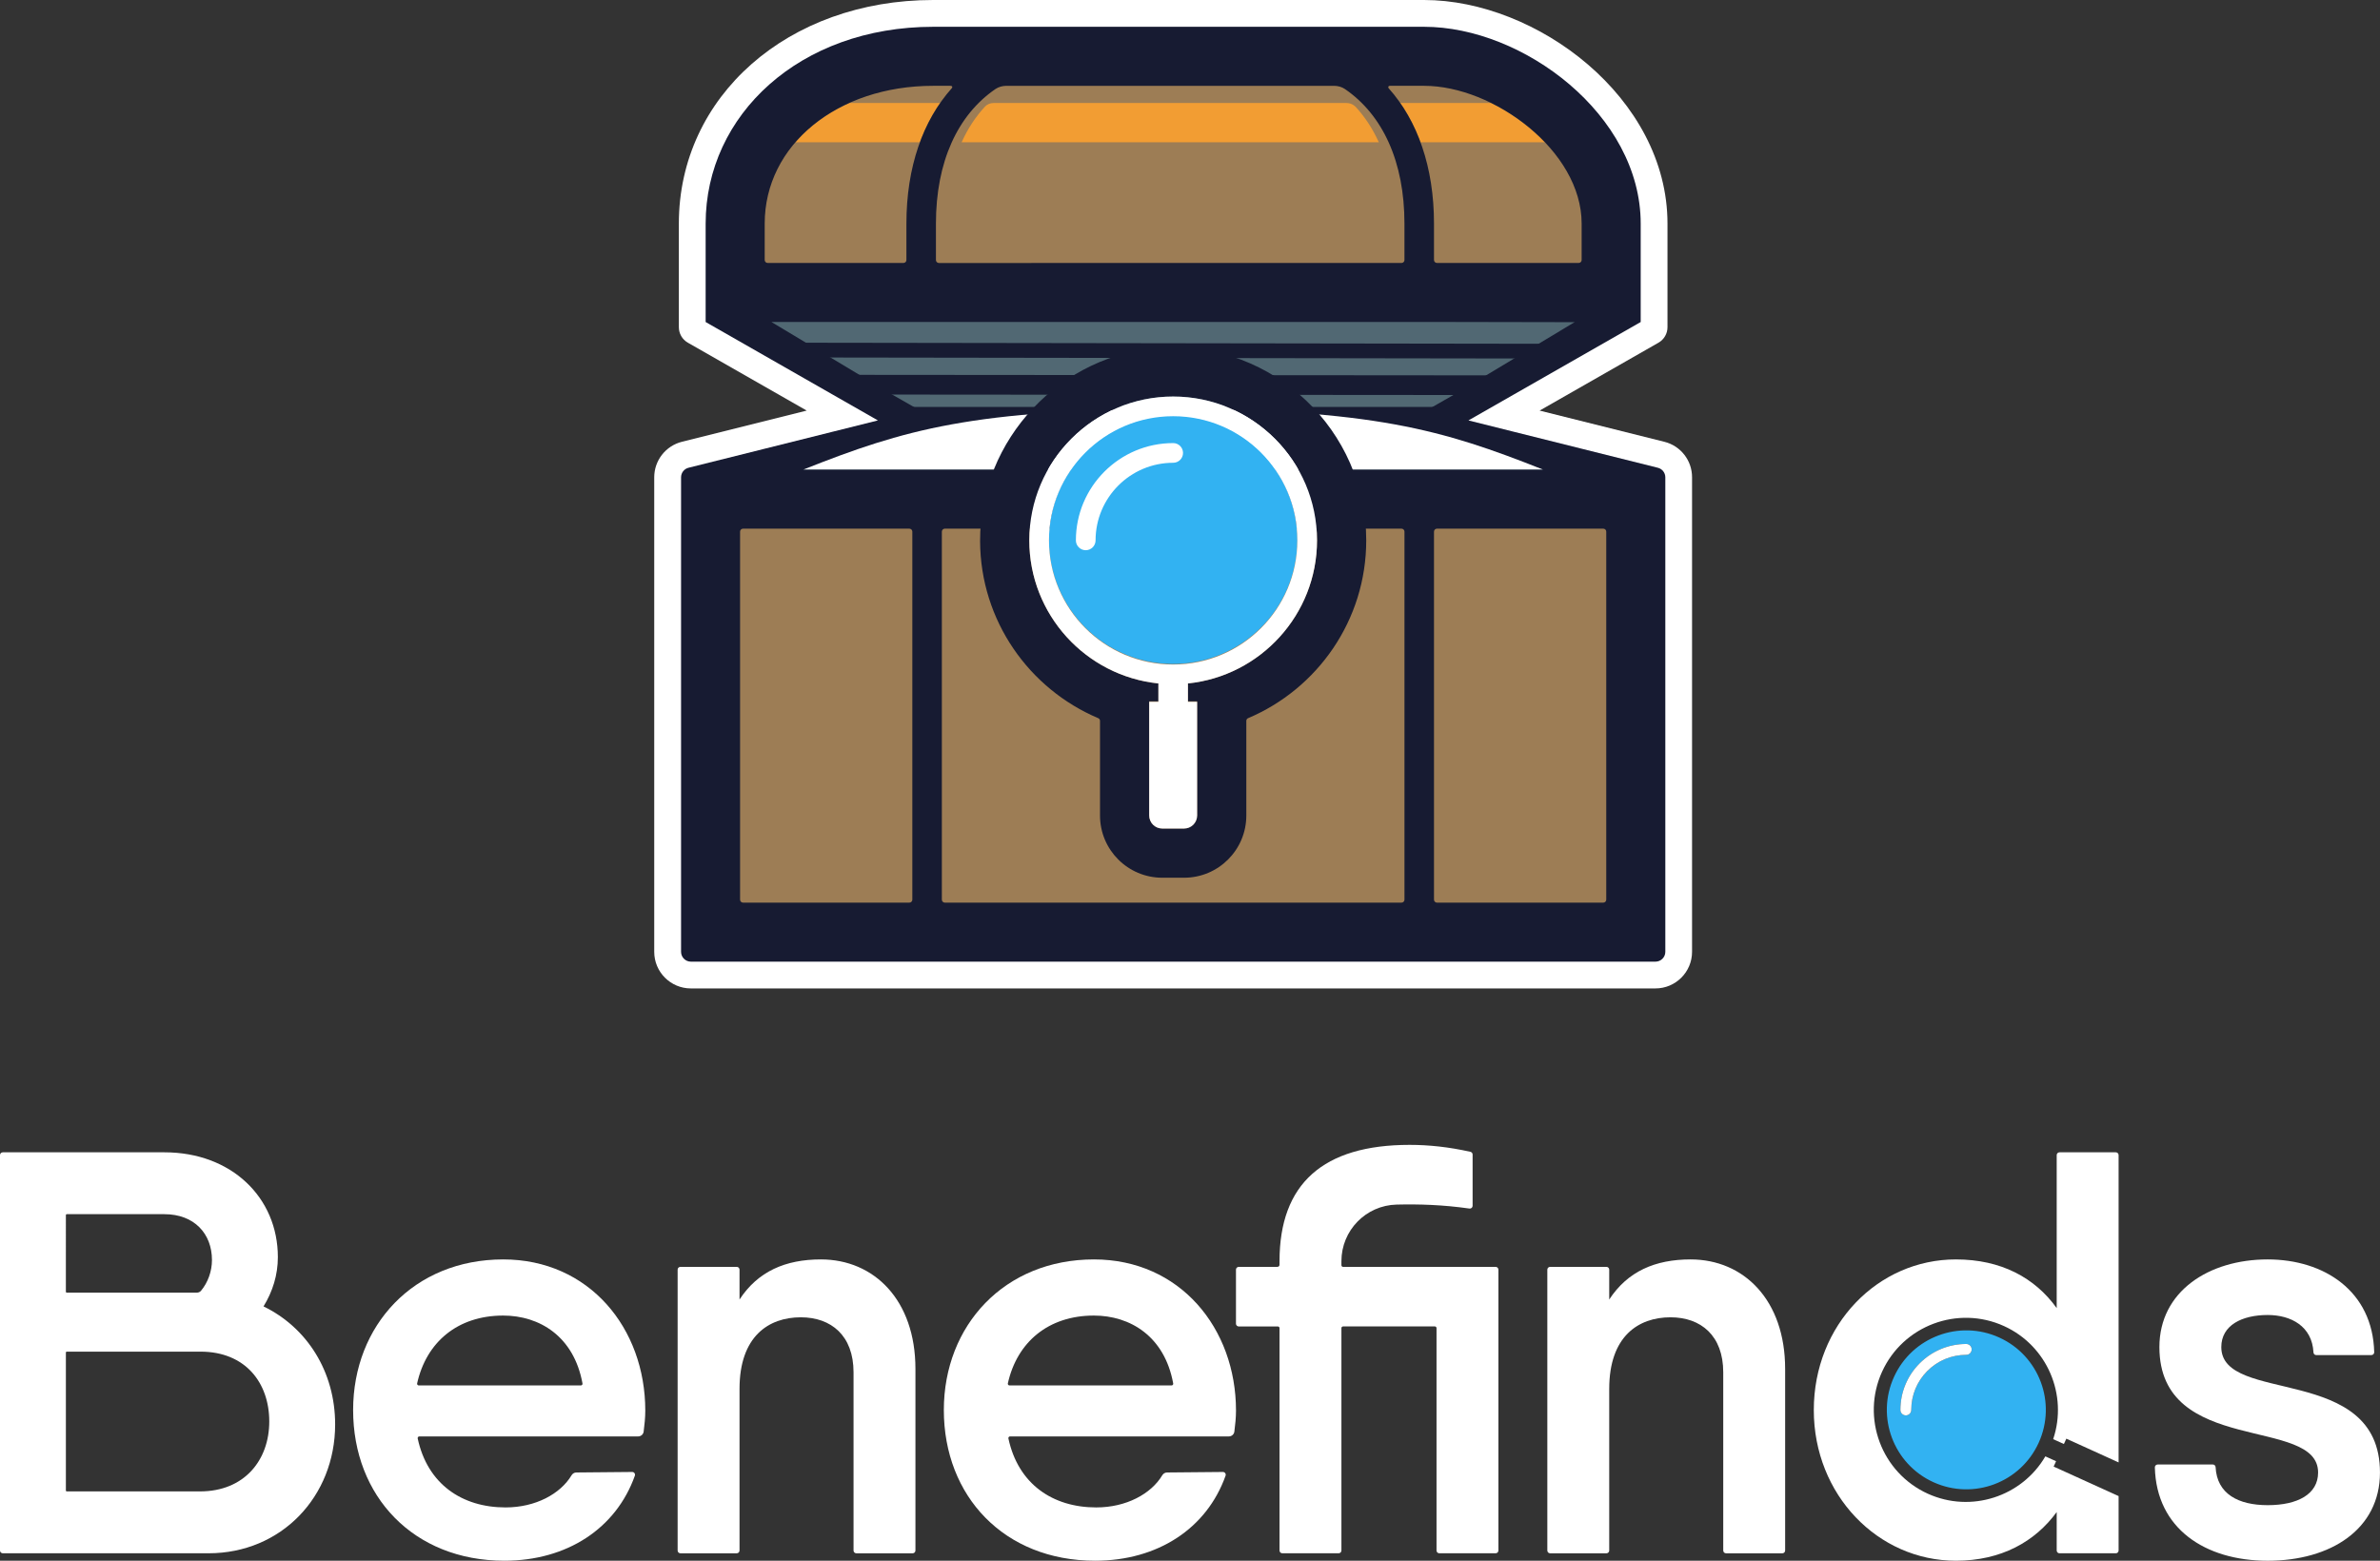<?xml version="1.0" encoding="iso-8859-1"?>
<!-- Generator: Adobe Illustrator 28.2.0, SVG Export Plug-In . SVG Version: 6.00 Build 0)  -->
<svg version="1.2" baseProfile="tiny" id="Layer_1" xmlns="http://www.w3.org/2000/svg" xmlns:xlink="http://www.w3.org/1999/xlink"
	 x="0px" y="0px" viewBox="0 0 126.23 82.792" overflow="visible" xml:space="preserve">
<rect x="0" y="0" width="126.23" height="82.792" fill="#333333" stroke="none"/>
<g>
	<path fill="#FFFFFF" d="M88.273,23.435l-6.615-1.654l6.305-3.602c0.295-0.169,0.477-0.482,0.477-0.822v-5.495
		C88.44,5.181,81.501,0,75.531,0H49.494c-7.69,0-13.489,5.099-13.489,11.861v5.495c0,0.34,0.182,0.654,0.477,0.822l6.304,3.602
		l-6.615,1.654c-0.865,0.216-1.472,0.993-1.472,1.885v25.172c0,1.073,0.87,1.942,1.942,1.942h51.159c1.073,0,1.943-0.87,1.943-1.943
		V25.32C89.745,24.425,89.138,23.65,88.273,23.435z"/>
	<g>
		<polygon fill="#516873" points="86.107,25.434 75.109,22.685 77.375,21.39 85.408,16.56 39.036,16.56 47.079,21.395 
			49.335,22.685 38.338,25.434 		"/>
		<g>
			<g>
				<polyline fill="#171B32" points="84.265,16.56 39.036,16.56 39.762,16.996 84.539,17.082 85.404,16.562 84.265,16.56 				"/>
				<polyline fill="#171B32" points="41.729,18.179 43.035,18.964 81.32,19.018 82.619,18.237 41.729,18.179 				"/>
				<polyline fill="#171B32" points="44.565,19.884 46.304,20.93 78.099,20.955 79.833,19.912 44.565,19.884 				"/>
				<polyline fill="#171B32" points="77.029,21.588 47.415,21.588 49.335,22.685 48.503,22.893 75.941,22.893 75.109,22.685 
					77.029,21.588 				"/>
			</g>
		</g>
		<g>
			<polygon fill="#9D7D55" points="75.534,27 75.012,27 49.432,27 48.91,27 38.209,27 38.209,48.925 48.91,48.925 49.432,48.925 
				75.012,48.925 75.534,48.925 86.236,48.925 86.236,27 			"/>
			<path fill="#9D7D55" d="M75.53,3.509h-4.163h-0.23H52.993h-0.23h-3.269c-5.69,0-9.98,3.591-9.98,8.352v3.132h9.083h0.522h25.894
				h0.522h9.397v-3.132C84.931,7.363,79.762,3.509,75.53,3.509z"/>
			<g>
				<g>
					<path fill="#F29D33" d="M49.863,5.464h-4.824c-1.139,0.513-2.11,1.223-2.854,2.083l0,0h6.603l0,0
						C49.07,6.784,49.43,6.087,49.863,5.464"/>
					<path fill="#F29D33" d="M79.091,5.464h-4.823c0.433,0.623,0.793,1.32,1.074,2.083l0,0h6.598l0,0
						C81.135,6.701,80.143,5.984,79.091,5.464"/>
					<path fill="#F29D33" d="M71.412,5.464c-0.33,0-18.717,0-18.717,0c-0.172,0-0.34,0.068-0.457,0.194
						c-0.497,0.538-0.912,1.171-1.236,1.889l0,0h22.127l0,0c-0.319-0.706-0.725-1.328-1.211-1.861
						C71.918,5.687,71.741,5.464,71.412,5.464z"/>
				</g>
			</g>
			<polygon fill="none" points="48.388,24.912 49.954,24.912 49.954,24.912 74.49,24.912 74.49,24.912 76.056,24.912 76.056,24.912 
				81.867,24.912 77.503,23.821 73.722,22.876 77.106,20.942 83.527,17.082 40.917,17.082 47.338,20.942 50.722,22.876 
				46.941,23.821 42.578,24.912 48.388,24.912 			"/>
			<path fill="#171B32" d="M77.883,22.302l9.136-5.22v-5.22c0-5.766-6.236-10.441-11.488-10.441H49.494
				c-7.073,0-12.068,4.674-12.068,10.441v5.22l9.136,5.22l-10.045,2.511c-0.232,0.058-0.395,0.267-0.395,0.506v25.172
				c0,0.288,0.234,0.522,0.522,0.522h51.159c0.288,0,0.522-0.234,0.522-0.522V25.32c0-0.24-0.163-0.448-0.395-0.506L77.883,22.302z
				 M85.192,28.201v19.524c0,0.086-0.07,0.157-0.157,0.157h-8.822c-0.086,0-0.157-0.07-0.157-0.157V28.201
				c0-0.086,0.07-0.157,0.157-0.157h8.822C85.122,28.044,85.192,28.114,85.192,28.201z M39.409,28.044h8.822
				c0.086,0,0.157,0.07,0.157,0.157v19.524c0,0.086-0.07,0.157-0.157,0.157h-8.822c-0.086,0-0.157-0.07-0.157-0.157V28.201
				C39.253,28.114,39.323,28.044,39.409,28.044z M74.49,28.201v19.524c0,0.086-0.07,0.157-0.157,0.157H50.111
				c-0.086,0-0.157-0.07-0.157-0.157V28.201c0-0.086,0.07-0.157,0.157-0.157h24.222C74.42,28.044,74.49,28.114,74.49,28.201z
				 M40.715,13.949c-0.086,0-0.157-0.07-0.157-0.157v-1.932c0-4.166,3.842-7.308,8.936-7.308c0,0,0.773,0,0.904,0
				s0.123,0.082,0.086,0.123c-1.539,1.725-2.41,4.189-2.41,7.185v1.932c0,0.086-0.07,0.157-0.157,0.157H40.715z M83.73,13.949
				h-7.517c-0.086,0-0.157-0.07-0.157-0.157v-1.932c0-2.994-0.869-5.457-2.406-7.181c-0.045-0.05-0.011-0.127,0.057-0.127l1.824,0
				c3.683,0,8.356,3.441,8.356,7.308v1.932C83.887,13.879,83.816,13.949,83.73,13.949z M53.375,4.553h17.38
				c0.206,0,0.412,0.056,0.582,0.173c2.003,1.375,3.152,3.856,3.152,7.136v1.932c0,0.086-0.07,0.157-0.157,0.157H49.797
				c-0.086,0-0.157-0.07-0.157-0.157v-1.932c0-3.279,1.149-5.761,3.152-7.136C52.963,4.609,53.169,4.553,53.375,4.553z
				 M46.941,23.821l3.781-0.945l-3.384-1.934l-6.421-3.861h42.61l-6.421,3.861l-3.384,1.934l3.781,0.945l4.363,1.091h-5.811v0H74.49
				v0H49.954v0h-1.566v0h-5.81L46.941,23.821z"/>
			<g>
				<path fill="#FFFFFF" d="M62.656,21.694c-11.064,0-14.722,1.107-20.033,3.209h20.16L62.656,21.694z"/>
				<path fill="#FFFFFF" d="M61.788,21.694c11.064,0,14.722,1.107,20.033,3.209h-20.16L61.788,21.694z"/>
			</g>
		</g>
		<g>
			<path fill="#171B32" d="M72.462,28.665c0-5.834-4.904-10.545-10.807-10.225c-5.386,0.292-9.693,4.871-9.673,10.264
				c0.016,4.22,2.6,7.842,6.266,9.393c0.057,0.024,0.094,0.079,0.094,0.141v5.02c0,1.824,1.479,3.303,3.303,3.303h1.154
				c1.824,0,3.303-1.479,3.303-3.303v-5.02c0-0.062,0.037-0.117,0.094-0.141C69.874,36.542,72.462,32.902,72.462,28.665z
				 M62.799,43.951h-1.154c-0.383,0-0.693-0.31-0.693-0.693v-6.056h0.487v-0.947c-3.841-0.393-6.847-3.647-6.847-7.59
				c0-4.207,3.423-7.63,7.63-7.63s7.63,3.423,7.63,7.63c0,3.943-3.006,7.196-6.847,7.59v0.947h0.487v6.056
				C63.492,43.641,63.182,43.951,62.799,43.951z"/>
			
				<ellipse transform="matrix(0.163 -0.987 0.987 0.163 23.786 85.374)" fill="#32B2F2" cx="62.222" cy="28.665" rx="6.586" ry="6.586"/>
			<path fill="#FFFFFF" d="M63.492,37.231h-0.487v-0.976c3.841-0.393,6.847-3.647,6.847-7.59c0-4.207-3.423-7.63-7.63-7.63
				s-7.63,3.423-7.63,7.63c0,3.943,3.006,7.196,6.847,7.59v0.976h-0.487v6.027c0,0.383,0.31,0.693,0.693,0.693h1.154
				c0.383,0,0.693-0.31,0.693-0.693V37.231z M55.636,28.665c0-3.637,2.949-6.586,6.586-6.586c3.637,0,6.586,2.949,6.586,6.586
				s-2.949,6.586-6.586,6.586C58.585,35.251,55.636,32.302,55.636,28.665z"/>
		</g>
		<g>
			<path fill="#FFFFFF" d="M57.585,29.187c-0.289,0-0.522-0.233-0.522-0.522c0-2.845,2.314-5.16,5.16-5.16
				c0.289,0,0.522,0.233,0.522,0.522s-0.233,0.522-0.522,0.522c-2.269,0-4.116,1.846-4.116,4.116
				C58.107,28.954,57.873,29.187,57.585,29.187z"/>
		</g>
	</g>
</g>
<g>
	<path fill="#FFFFFF" d="M13.977,69.301c0.486-0.79,0.76-1.671,0.76-2.613c0-3.16-2.461-5.561-6.016-5.561H3.494H0.147
		C0.066,61.127,0,61.193,0,61.274V82.25c0,0.081,0.066,0.147,0.147,0.147h0.613H11.06c3.859,0,6.715-3.008,6.715-6.837
		C17.775,72.765,16.287,70.425,13.977,69.301z M3.494,64.453c0-0.024,0.02-0.044,0.044-0.044h5.182c1.58,0,2.522,1.033,2.522,2.431
		c0,0.592-0.209,1.184-0.579,1.63c-0.055,0.066-0.139,0.102-0.225,0.102h-6.9c-0.024,0-0.044-0.02-0.044-0.044V64.453z
		 M10.604,79.115H3.538c-0.024,0-0.044-0.02-0.044-0.044v-7.326c0-0.024,0.02-0.044,0.044-0.044h7.097
		c2.37,0,3.646,1.641,3.646,3.707C14.281,77.444,12.975,79.115,10.604,79.115z"/>
	<path fill="#FFFFFF" d="M26.69,66.809c-4.74,0-7.961,3.494-7.961,7.992c0,4.558,3.19,7.991,8.022,7.991
		c3.325,0,5.925-1.712,6.921-4.511c0.034-0.096-0.04-0.198-0.142-0.197l-2.965,0.027c-0.104,0.001-0.196,0.059-0.25,0.148
		c-0.593,0.989-1.91,1.706-3.504,1.706c-2.306,0-4.139-1.239-4.657-3.659c-0.012-0.055,0.031-0.108,0.087-0.108l11.607,0
		c0.146,0,0.271-0.108,0.29-0.253c0.047-0.359,0.087-0.746,0.087-1.114C34.226,70.456,31.248,66.809,26.69,66.809z M30.807,73.494
		h-8.595c-0.057,0-0.1-0.054-0.088-0.109c0.487-2.186,2.144-3.598,4.565-3.598c1.918,0,3.747,1.094,4.205,3.601
		C30.905,73.442,30.863,73.494,30.807,73.494z"/>
	<path fill="#FFFFFF" d="M43.538,66.809c-1.884,0-3.342,0.638-4.315,2.127v-1.585c0-0.081-0.066-0.147-0.147-0.147h-2.989
		c-0.081,0-0.147,0.066-0.147,0.147v14.9c0,0.081,0.066,0.147,0.147,0.147h2.989c0.081,0,0.147-0.066,0.147-0.147v-8.574
		c0-2.795,1.55-3.798,3.251-3.798c1.611,0,2.796,0.972,2.796,2.917v9.455c0,0.081,0.066,0.147,0.147,0.147h2.989
		c0.081,0,0.147-0.066,0.147-0.147v-9.638C48.552,68.967,46.364,66.809,43.538,66.809z"/>
	<path fill="#FFFFFF" d="M58.02,66.809c-4.74,0-7.961,3.494-7.961,7.992c0,4.558,3.19,7.991,8.022,7.991
		c3.325,0,5.925-1.712,6.921-4.511c0.034-0.096-0.04-0.198-0.142-0.197l-2.965,0.027c-0.104,0.001-0.196,0.059-0.25,0.148
		c-0.593,0.989-1.911,1.706-3.504,1.706c-2.306,0-4.139-1.239-4.657-3.659c-0.012-0.055,0.031-0.108,0.087-0.108h11.607
		c0.146,0,0.271-0.108,0.29-0.253c0.047-0.359,0.087-0.746,0.087-1.114C65.555,70.456,62.578,66.809,58.02,66.809z M62.137,73.494
		h-8.595c-0.057,0-0.1-0.054-0.088-0.109c0.487-2.186,2.144-3.598,4.565-3.598c1.918,0,3.747,1.094,4.205,3.601
		C62.235,73.442,62.192,73.494,62.137,73.494z"/>
	<path fill="#FFFFFF" d="M79.325,67.204h-8.091c-0.049,0-0.088-0.039-0.088-0.088v-0.216c0-1.629,1.299-2.961,2.928-3
		c1.189-0.028,2.443,0.008,3.862,0.21c0.088,0.013,0.168-0.055,0.168-0.143c0-0.546,0-2.26,0-2.724c0-0.069-0.049-0.128-0.117-0.143
		c-1.14-0.255-2.197-0.368-3.226-0.368c-4.588,0-6.898,2.066-6.898,6.168c0,0,0,0.106,0,0.179c0,0.073-0.027,0.125-0.133,0.125
		s-2.03,0-2.03,0c-0.081,0-0.147,0.066-0.147,0.147v2.867c0,0.081,0.066,0.147,0.147,0.147h2.075c0.049,0,0.088,0.039,0.088,0.088
		V82.25c0,0.081,0.066,0.147,0.147,0.147h2.989c0.081,0,0.147-0.066,0.147-0.147V70.452c0-0.049,0.039-0.088,0.088-0.088h4.868
		c0.049,0,0.088,0.039,0.088,0.088V82.25c0,0.081,0.066,0.147,0.147,0.147h2.989c0.081,0,0.147-0.066,0.147-0.147v-14.9
		C79.471,67.27,79.406,67.204,79.325,67.204z"/>
	<path fill="#FFFFFF" d="M89.665,66.809c-1.884,0-3.342,0.638-4.315,2.127v-1.585c0-0.081-0.066-0.147-0.147-0.147h-2.989
		c-0.081,0-0.147,0.066-0.147,0.147v14.9c0,0.081,0.066,0.147,0.147,0.147h2.989c0.081,0,0.147-0.066,0.147-0.147v-8.574
		c0-2.795,1.55-3.798,3.252-3.798c1.61,0,2.795,0.972,2.795,2.917v9.455c0,0.081,0.066,0.147,0.147,0.147h2.989
		c0.081,0,0.147-0.066,0.147-0.147v-9.638C94.679,68.967,92.491,66.809,89.665,66.809z"/>
	<path fill="#FFFFFF" d="M109.05,77.514l-0.569-0.258c-1.246,2.134-3.938,3.024-6.236,1.98c-2.452-1.114-3.54-4.015-2.426-6.467
		c1.114-2.452,4.015-3.54,6.467-2.426c2.298,1.044,3.398,3.658,2.61,6l0.569,0.258l0.129-0.284l2.772,1.26V61.274
		c0-0.081-0.066-0.147-0.147-0.147h-2.989c-0.081,0-0.147,0.066-0.147,0.147v8.118c-1.155-1.61-2.948-2.583-5.348-2.583
		c-4.132,0-7.535,3.464-7.535,7.992c0,4.497,3.403,7.991,7.535,7.991c2.4,0,4.193-1.003,5.348-2.582v2.041
		c0,0.081,0.066,0.147,0.147,0.147h2.989c0.081,0,0.147-0.066,0.147-0.147v-2.888l-3.445-1.565L109.05,77.514z"/>
	<path fill="#FFFFFF" d="M117.813,71.458c0-1.155,1.094-1.701,2.461-1.701c1.235,0,2.356,0.597,2.427,1.984
		c0.004,0.079,0.066,0.142,0.144,0.142h2.93c0.082,0,0.15-0.069,0.148-0.151c-0.078-3.243-2.657-4.923-5.65-4.923
		c-3.13,0-5.743,1.702-5.743,4.649c0,5.804,8.417,3.646,8.417,6.655c0,1.155-1.094,1.732-2.674,1.732
		c-1.559,0-2.691-0.598-2.762-2.015c-0.004-0.079-0.066-0.142-0.144-0.142h-2.93c-0.082,0-0.15,0.069-0.148,0.151
		c0.078,3.244,2.662,4.954,5.984,4.954c3.343,0,5.955-1.671,5.955-4.679C126.23,72.309,117.813,74.527,117.813,71.458z"/>
	<path fill="#32B2F2" d="M106.034,70.951c-2.12-0.963-4.619-0.026-5.582,2.094c-0.963,2.12-0.026,4.619,2.094,5.582
		c2.12,0.963,4.619,0.026,5.582-2.094C109.091,74.413,108.154,71.914,106.034,70.951z M104.286,71.871
		c-0.78,0.001-1.513,0.305-2.063,0.857c-0.55,0.552-0.853,1.285-0.852,2.065c0,0.159-0.129,0.289-0.288,0.289h0
		c-0.159,0-0.288-0.129-0.289-0.288c-0.001-0.934,0.361-1.812,1.021-2.473c0.659-0.661,1.537-1.026,2.471-1.027h0
		c0.159,0,0.289,0.129,0.289,0.288C104.574,71.741,104.445,71.871,104.286,71.871z"/>
	<path fill="#FFFFFF" d="M104.286,71.294L104.286,71.294c-0.934,0.001-1.812,0.366-2.472,1.027
		c-0.659,0.661-1.022,1.539-1.021,2.473c0,0.159,0.129,0.288,0.289,0.288h0c0.159,0,0.289-0.13,0.288-0.289
		c-0.001-0.78,0.302-1.513,0.852-2.065c0.551-0.552,1.283-0.856,2.063-0.857c0.159,0,0.288-0.129,0.288-0.289
		C104.574,71.423,104.445,71.294,104.286,71.294z"/>
</g>
</svg>
